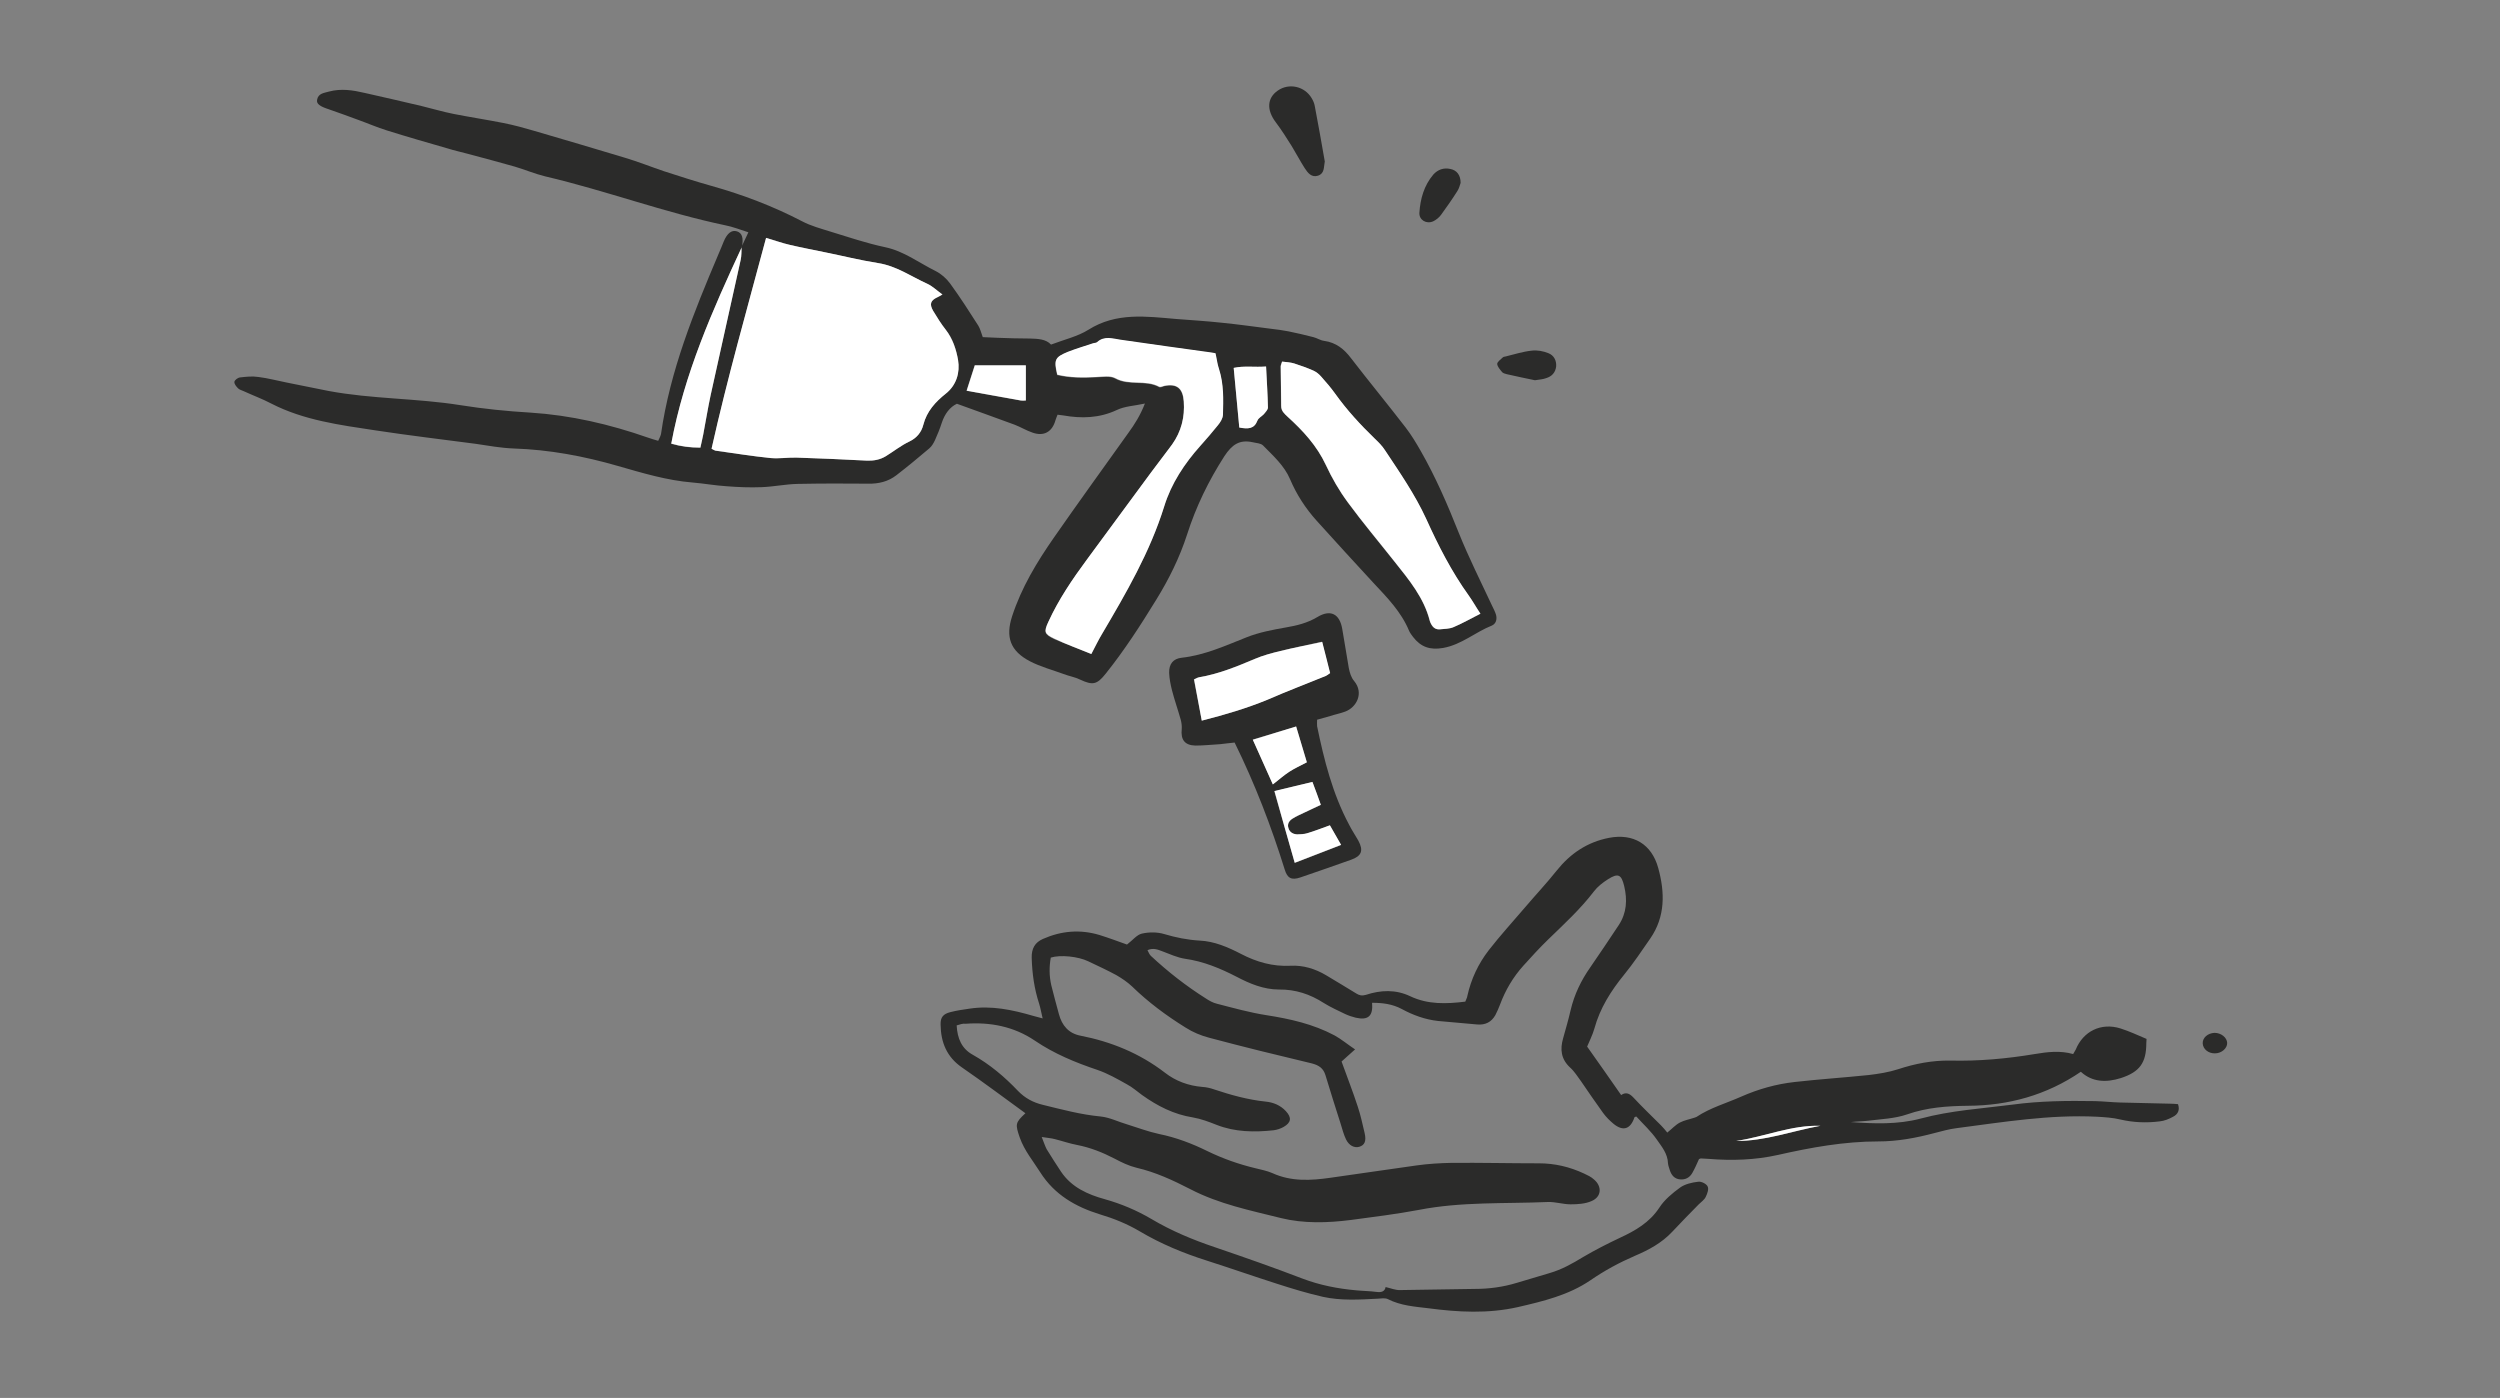 <?xml version="1.0" encoding="UTF-8"?>
<!-- Generator: Adobe Illustrator 25.0.0, SVG Export Plug-In . SVG Version: 6.00 Build 0)  -->
<svg xmlns="http://www.w3.org/2000/svg" xmlns:xlink="http://www.w3.org/1999/xlink" version="1.1" id="Ebene_1" x="0px" y="0px" viewBox="0 0 1073 600" style="enable-background:new 0 0 1073 600;" xml:space="preserve">
<rect x="0" y="0" width="1073" height="600" fill="#808080" stroke="none"/>
<style type="text/css">
	.st0{clip-path:url(#SVGID_2_);fill:#2B2B2A;}
	.st1{clip-path:url(#SVGID_2_);fill:#FFFFFF;}
</style>
<g>
	<defs>
		<rect id="SVGID_1_" x="100.6" y="37" width="855.3" height="526"></rect>
	</defs>
	<clipPath id="SVGID_2_">
		<use xlink:href="#SVGID_1_" style="overflow:visible;"></use>
	</clipPath>
	<path class="st0" d="M745.1,489.7c12.4,0.1,24.1-4.3,36.2-6.5C768.9,482.8,757.4,487.9,745.1,489.7 M410.6,440.1   c0.3,5.7,2.2,10,6.9,12.6c7.3,4.1,13.7,9.5,19.4,15.5c3,3.1,6.5,5,10.7,6c8.2,2,16.3,4.2,24.8,5c3.9,0.4,7.6,2.3,11.4,3.4   c4.5,1.4,9,3.1,13.6,4.1c7.4,1.5,14.2,4.1,20.9,7.4c6.6,3.2,13.4,5.6,20.5,7.3c2.4,0.6,5,1.1,7.3,2.1c8.1,3.7,16.5,3.2,24.9,2   c12.3-1.7,24.6-3.6,37-5.3c5-0.7,10-1,15.1-1.1c12.5-0.1,24.9,0.2,37.4,0.2c6.8,0,13.2,1.5,19.4,4.4c1.5,0.7,3,1.4,4.2,2.5   c3.6,3,3.3,7.5-1,9.3c-2.7,1.2-6,1.4-9,1.4c-3.2,0-6.5-1.1-9.7-1c-18.5,0.8-37.1-0.2-55.5,3.4c-9.6,1.8-19.3,3-29,4.3   c-10.1,1.3-20.4,1.6-30.1-0.8c-13.2-3.3-26.6-6-38.9-12.4c-7.4-3.8-14.9-7.3-23.1-9.2c-3.3-0.8-6.4-2.3-9.4-3.9   c-5.2-2.7-10.5-4.8-16.2-5.9c-3.2-0.6-6.3-1.7-9.5-2.5c-1.5-0.4-3.1-0.5-5.6-0.9c0.9,2.3,1.4,3.8,2.1,5.2c2,3.3,4.1,6.5,6.2,9.7   c4.5,6.7,11.5,9.8,18.8,11.8c7.1,2,13.7,4.8,20,8.5c8.6,5.1,17.7,8.9,27.2,12.1c12.6,4.3,25.2,8.7,37.7,13.5   c7.4,2.8,15.1,4.3,22.9,5c3,0.3,5.9,0.3,8.9,0.7c2.1,0.3,3.5-0.3,3.8-2.1c2.2,0.5,4.3,1.4,6.3,1.3c10.7-0.1,21.3-0.4,32-0.5   c6.1,0,12.1-0.8,18-2.6c4.7-1.4,9.4-2.8,14.1-4.2c5.2-1.5,9.8-4.1,14.4-6.9c5.1-3,10.4-5.7,15.7-8.2c6.7-3.1,12.8-6.6,17-13   c2.2-3.4,5.6-6.2,8.9-8.6c2.1-1.5,5.1-2.2,7.8-2.5c1.3-0.2,3.5,0.9,4,2c0.6,1.1-0.1,3.1-0.8,4.5c-0.6,1.3-2,2.2-3,3.2   c-3.8,3.9-7.7,7.8-11.4,11.8c-4.5,4.8-10.1,7.8-16,10.3c-6.7,2.9-13,6.3-19.1,10.5c-9.4,6.4-20.3,9-31.1,11.5   c-12.8,2.9-25.7,2.2-38.5,0.5c-5.8-0.7-11.8-1.1-17.3-3.9c-1.2-0.6-2.9-0.3-4.4-0.2c-7.9,0.4-15.8,0.9-23.5-0.8   c-6.6-1.5-13.2-3.5-19.7-5.6c-10-3.2-20-6.7-30-9.9c-10.1-3.2-19.8-7.2-28.9-12.6c-5.4-3.2-11.1-5.5-17.1-7.3   c-10.4-3.2-19.5-8.4-25.6-18c-3.1-4.9-6.8-9.3-8.8-14.9c-2-5.8-2-6.4,2.4-10.5c-9.1-6.6-18-13.3-27.3-19.7   c-6.5-4.5-9-10.8-9.1-18.3c-0.1-3.2,1.1-4.6,4.2-5.4c2.7-0.7,5.5-1.1,8.3-1.5c9.3-1.4,18.3,0.5,27.2,3.1c1.1,0.3,2.2,0.6,4.1,1.1   c-0.6-2.4-0.9-4.4-1.5-6.3c-2.1-6.4-3-12.9-3.2-19.7c-0.1-4,1.4-6.6,4.8-8.1c7.9-3.5,16-4.2,24.3-1.7c4.2,1.3,8.4,2.9,11.8,4.1   c2.5-1.9,4.2-4.2,6.4-4.7c3.1-0.7,6.6-0.7,9.6,0.2c5,1.5,10,2.5,15.2,2.8c6.3,0.3,12.1,2.8,17.7,5.7c6.7,3.5,13.7,5.5,21.3,5.1   c5.4-0.3,10.6,1.3,15.3,4.1c4.3,2.6,8.7,5.2,12.9,7.8c1.3,0.8,2.4,1.1,4.1,0.6c6.4-2.1,12.8-2.4,19.1,0.6   c7.6,3.6,15.5,3.3,23.6,2.3c0.3-0.9,0.8-1.6,0.9-2.5c1.6-7.2,4.7-13.8,9.2-19.6c4.9-6.3,10.3-12.2,15.5-18.3   c4.5-5.3,9.3-10.4,13.6-15.8c5.9-7.4,13.2-12.3,22.5-14.1c10.4-2,18.3,2.7,21.1,12.9c2.9,10.5,3.1,20.9-3.4,30.3   c-3.6,5.2-7.2,10.6-11.2,15.5c-5.7,7-10.4,14.4-12.8,23.2c-0.8,2.8-2.2,5.5-3.1,7.7c5,7,9.7,13.8,14.6,20.8c2-1.4,3.6-0.7,5.2,1   c3.8,4.1,7.9,8,11.9,12c0.9,0.9,1.8,2,2.7,3.1c2-1.6,3.5-3.3,5.4-4.3c1.9-1,4.2-1.4,6.3-2.1c0.3-0.1,0.6-0.2,0.8-0.3   c6-4,12.9-5.9,19.4-8.8c7.3-3.2,14.8-5.3,22.7-6.2c10.6-1.2,21.3-1.9,31.9-3c4.2-0.5,8.6-1.2,12.6-2.5c7.3-2.4,14.6-3.8,22.3-3.7   c12.2,0.3,24.3-0.8,36.3-2.8c5.4-0.9,10.9-1.6,16.5,0c0.4-0.7,0.8-1.3,1.1-1.9c3.2-7.9,10.9-11.7,19.2-9.1   c3.8,1.2,7.4,2.9,11.2,4.5c0,0.6-0.1,1.2-0.1,1.8c0,8.5-2.9,12.4-10.9,15c-6.3,2-12.3,1.8-17.2-2.7c-14.8,10.1-31.1,14.5-48.4,14.6   c-9,0.1-17.6,0.7-26.2,3.7c-5.2,1.8-11,2-16.6,2.7c-2.5,0.3-5,0.3-7.5,0.6c10,0.7,20.1,1.1,29.9-1.5c13-3.5,26.3-4.3,39.5-6   c11.8-1.6,23.6-1.7,35.5-1.5c3.6,0.1,7.1,0.5,10.7,0.6c7.1,0.2,14.2,0.3,21.3,0.5c1.2,0,2.3,0.1,3.5,0.2c0.9,2.6-0.1,4.4-2.1,5.4   c-1.8,1-3.8,1.8-5.8,2c-5.6,0.7-11.2,0.5-16.8-0.8c-3.3-0.8-6.7-1-10.1-1.2c-20.3-1-40.2,2.3-60.2,4.9c-3.2,0.4-6.4,1.3-9.5,2.1   c-7.9,2.1-15.9,3.6-24.1,3.6c-14.7,0-29,2.6-43.1,5.8c-9.9,2.2-19.7,2.5-29.6,1.7c-1.2-0.1-2.4-0.1-3.5-0.2c-0.3,0-0.5,0.2-0.8,0.3   c-0.9,2-1.8,4.1-2.9,6c-1.1,1.9-2.9,2.9-5.2,2.7c-2.4-0.2-3.7-1.8-4.4-3.9c-0.3-1-0.7-2-0.8-3c-0.1-4.1-2.7-7.2-4.8-10.2   c-2.5-3.6-5.8-6.6-8.8-9.9c-0.4,0.2-0.8,0.2-0.8,0.4c-1.7,5-4.8,6.1-8.9,2.8c-1.7-1.4-3.3-3-4.6-4.8c-3.2-4.4-6.3-9-9.4-13.5   c-1.5-2-2.8-4.2-4.7-5.9c-3.9-3.6-4.4-7.8-3-12.6c1.1-4,2.3-8,3.2-12c1.6-6.8,4.5-12.8,8.5-18.5c4.1-6,8.2-12,12.2-18.1   c3.4-5.2,3.7-10.8,2.3-16.7c-1.2-5-2.6-5.7-7-2.9c-2.2,1.4-4.4,3.1-6,5.2c-5.8,7.6-12.8,14-19.6,20.6c-3.7,3.6-7.2,7.4-10.7,11.3   c-4.4,4.9-7.7,10.5-10,16.7c-0.6,1.5-1.2,3-2,4.5c-1.7,3-4.3,4.3-7.8,4c-5.6-0.5-11.2-1-16.8-1.5c-5.5-0.6-10.7-2.5-15.5-5.1   c-4.1-2.2-8.3-2.7-12.8-2.7c0.5,5.7-1.7,7.6-7,6.4c-1.6-0.4-3.1-0.9-4.6-1.6c-3.1-1.5-6.2-2.9-9.1-4.7c-5.9-3.8-12.2-5.9-19.3-5.8   c-6.5,0-12.5-2.5-18.2-5.5c-7-3.6-14.2-6.6-22.1-7.7c-3.3-0.5-6.5-2-9.7-3.2c-1.9-0.7-3.8-1.6-6.4-0.5c0.5,0.9,0.8,1.9,1.5,2.5   c7.3,6.8,15.1,12.9,23.5,18.2c1.5,1,3.1,1.9,4.8,2.3c7,1.8,14.1,3.8,21.2,4.9c10.2,1.6,20.1,3.8,29.3,8.7c2.9,1.6,5.5,3.8,8.8,6   c-2.3,2.1-4.2,3.7-5.8,5.2c2.4,6.7,4.9,13,7,19.5c1.2,3.6,2,7.4,2.9,11.2c0.8,3.5,0,5.2-2.3,5.9c-2.1,0.6-4.4-0.5-5.7-3.2   c-1-2.1-1.6-4.4-2.3-6.7c-2.2-6.9-4.4-13.8-6.5-20.8c-0.9-3-2.8-4.3-5.9-5.1c-14.7-3.5-29.4-7.1-44-11c-3.5-0.9-7.1-2.4-10.2-4.4   c-8.2-5.1-15.9-10.8-22.9-17.6c-2-1.9-4.4-3.5-6.8-4.9c-3.9-2.1-8-4-12-5.9c-4.3-2.1-12-2.9-16.1-1.6c-0.7,3.9-0.7,7.8,0.2,11.8   c1,4.2,2.2,8.3,3.3,12.5c1.3,4.8,4.1,8.2,9.2,9.2c13.3,2.6,25.5,7.6,36.3,15.9c4.6,3.6,10.1,5.6,16,6.1c1.8,0.1,3.5,0.5,5.2,1.1   c7.2,2.4,14.4,4.4,22,5.2c3.3,0.3,6.4,1.6,8.7,4.1c2.6,2.8,2.3,4.9-1,6.8c-1.3,0.7-2.7,1.2-4.2,1.4c-8.3,0.9-16.6,0.8-24.5-2.3   c-3.3-1.3-6.7-2.6-10.2-3.2c-8.2-1.3-15.2-4.9-21.8-9.6c-2.2-1.6-4.2-3.4-6.5-4.6c-4.1-2.3-8.3-4.7-12.7-6.2   c-9.5-3.2-18.5-6.9-26.9-12.6c-8.9-6-19-8-29.7-7.2C413.2,439.2,412.1,439.7,410.6,440.1"></path>
	<path class="st0" d="M440.3,156.8h-22c-1.2,3.8-2.3,7.2-3.5,10.9c8,1.5,15.7,2.9,23.3,4.2c0.6,0.1,1.1,0,2.1,0V156.8z M543.4,157.3   c-4.9,0.4-9.4-0.4-13.9,0.6c0.8,8.9,1.6,17.3,2.4,25.6c3.7,0.6,6.4,0.7,7.8-3c0.4-1.1,1.9-1.8,2.8-2.8c0.7-0.8,1.8-1.9,1.7-2.8   C544.1,169.2,543.7,163.7,543.4,157.3 M635.4,263.4c-1.9-2.9-3.3-5.5-5.1-7.8c-7.4-10.3-13.1-21.5-18.3-33   c-4.8-10.4-11.3-19.8-17.6-29.3c-1.2-1.8-2.8-3.4-4.4-5c-6.2-6-12-12.3-17-19.3c-1.8-2.5-3.9-4.9-5.9-7.2c-1-1.1-2.1-2.1-3.4-2.7   c-2.7-1.2-5.5-2.2-8.3-3.1c-1.6-0.5-3.4-0.5-5.2-0.8c-0.3,1-0.6,1.5-0.6,2.1c0.1,5.6,0.2,11.3,0.2,16.9c0,2.2,1.4,3.3,2.8,4.7   c6.6,6,12.6,12.4,16.4,20.7c2.6,5.6,5.8,11.1,9.4,16c6.4,8.7,13.3,17,20.1,25.5c6.2,7.8,12.6,15.4,15.1,25.4   c0.1,0.4,0.3,0.8,0.5,1.2c0.8,1.6,2,2.6,3.9,2.4c1.9-0.2,4-0.1,5.7-0.9C627.6,267.6,631.2,265.6,635.4,263.4 M468.4,280.7   c1.7-3.2,3-6,4.6-8.6c10.3-17.5,20.5-35,26.6-54.6c3.1-9.9,8.7-18.4,15.6-26.1c2.6-2.9,5.1-5.8,7.5-8.8c1-1.2,2-2.8,2.1-4.3   c0.2-6.7,0.4-13.3-1.7-19.8c-0.7-2-1-4.2-1.5-6.7c-0.2,0-0.9-0.2-1.6-0.3c-13-1.8-26.1-3.6-39.1-5.5c-3.5-0.5-6.9-1.8-10.1,1   c-0.4,0.4-1.1,0.3-1.7,0.5c-3.6,1.2-7.4,2.3-10.9,3.7c-5.6,2.3-6,3.3-4.5,9.8c5.4,1.3,11,1.3,16.6,1c2.8-0.1,6.1-0.7,8.3,0.5   c6,3.3,13,0.5,18.9,3.7c0.5,0.3,1.4-0.2,2.1-0.4c5.4-1.2,8,0.9,8.4,6.6c0.5,6.8-1.1,13-5,18.5c-2.9,4.1-6.1,8-9.1,12.1   c-9.2,12.4-18.3,24.8-27.4,37.2c-6.2,8.5-12.2,17.2-16.6,26.8c-2,4.3-1.8,5.2,2.5,7.3C457.5,276.5,462.8,278.4,468.4,280.7    M305.4,192.6c0.8,0.4,1.2,0.7,1.6,0.8c7.9,1.1,15.8,2.4,23.8,3.2c3.6,0.4,7.4-0.3,11.1-0.2c10.1,0.3,20.1,0.8,30.2,1.3   c2.9,0.1,5.6-0.3,8.1-1.9c3.4-2.1,6.6-4.6,10.1-6.3c3.2-1.6,5.2-4,6-7.2c1.5-5.8,5.1-9.8,9.7-13.4c4.5-3.6,6.1-8.9,5.2-14.4   c-0.8-4.6-2.2-9.2-5.3-13c-2-2.6-3.7-5.3-5.4-8.1c-1.7-2.9-1.1-4.4,2-5.9c0.5-0.2,0.9-0.5,2-1.1c-2.5-1.8-4.3-3.6-6.5-4.6   c-7-3.1-13.3-7.7-21.2-8.9c-7.6-1.2-15.1-3-22.6-4.6c-5.1-1-10.1-2-15.2-3.2c-3.3-0.8-6.4-1.9-10.2-3   C320.7,132.4,312.3,162.2,305.4,192.6 M318.3,105.9c0.9-1.9,1.8-3.9,2.9-6.2c-3.7-1.2-6.8-2.4-9.9-3c-26.2-5.5-51.3-14.9-77.3-21   c-4.5-1.1-8.7-2.9-13.1-4.2c-6.7-1.9-13.4-3.7-20.2-5.5c-2.9-0.8-5.8-1.4-8.6-2.3c-8.7-2.5-17.4-5-26-7.7   c-4.2-1.3-8.3-3.1-12.5-4.6c-4.2-1.5-8.3-3.1-12.5-4.5c-3.7-1.2-5.4-2.3-5-4.1c0.5-2.8,3.1-2.9,5.1-3.5c5.2-1.4,10.3-0.6,15.4,0.6   c8.1,1.8,16.2,3.7,24.3,5.6c4.6,1.1,9.2,2.5,13.8,3.4c7.1,1.4,14.3,2.5,21.4,3.9c4.5,0.9,8.9,2.1,13.3,3.4   c13,3.8,25.9,7.6,38.8,11.5c5.7,1.7,11.2,3.9,16.8,5.8c6.8,2.2,13.6,4.4,20.4,6.3c13.5,3.8,26.4,8.7,38.9,15.2   c3.8,2,8,3.1,12.1,4.4c7.8,2.4,15.5,5,23.5,6.7c8.1,1.7,14.5,6.7,21.6,10.2c2.4,1.2,4.7,3.2,6.3,5.4c4.3,5.9,8.2,12,12.1,18.1   c0.8,1.3,1.2,3,1.9,4.9c4.2,0.2,8.7,0.4,13.1,0.5c2.4,0.1,4.7,0,7.1,0.1c3.4,0.1,6.9,0.2,9.1,2.6c5.8-2.2,11.5-3.5,16.1-6.4   c11.9-7.5,24.7-5.7,37.5-4.6c6.5,0.5,13,0.9,19.5,1.6c7.1,0.7,14.1,1.7,21.2,2.6c2.5,0.3,5,0.6,7.5,1.1c3.6,0.7,7.2,1.6,10.8,2.5   c1.6,0.4,3,1.4,4.6,1.6c5.1,0.7,8.6,3.5,11.6,7.5c7.7,10,15.7,19.7,23.4,29.7c2.4,3.1,4.5,6.6,6.5,10.1c6.4,11.2,11.5,23,16.3,35.1   c4.3,10.7,9.5,21,14.4,31.5c0.6,1.2,1.2,2.4,1.6,3.7c0.5,1.9,0,3.8-1.8,4.6c-7.1,2.8-13,8.2-20.9,9.6c-5.6,1-9.6-0.4-12.9-4.7   c-0.6-0.8-1.3-1.7-1.7-2.6c-3.4-8.2-9.4-14.3-15.3-20.6c-8.2-8.8-16.2-17.7-24.3-26.6c-4.8-5.3-8.7-11.3-11.5-17.9   c-2.5-5.9-7.3-10.1-11.6-14.5c-1-1-2.9-1-4.5-1.4c-5.6-1.2-8.8,1-12.1,6c-6.8,10.6-12.2,21.7-16,33.6c-3.2,9.9-7.8,19.2-13.3,28.1   c-6.7,10.9-13.6,21.6-21.6,31.6c-3.8,4.8-5.6,5.1-11,2.6c-2.2-1.1-4.8-1.5-7.1-2.4c-4.9-1.8-9.9-3.1-14.5-5.5   c-8.4-4.4-10.5-10.4-7.6-19.3c4-12.3,10.6-23.2,17.9-33.7c10.5-15.1,21.3-30,32-45c2.7-3.7,5.1-7.5,7.1-12.6   c-4.4,1-8.6,1.1-12.1,2.8c-7.5,3.5-15.1,3.7-23,2.3c-0.7-0.1-1.4-0.2-2.4-0.3c-0.3,0.9-0.7,1.6-0.9,2.4c-1.4,5-5,7-9.8,5.3   c-2.7-0.9-5.1-2.4-7.7-3.4c-4.3-1.6-8.6-3.1-12.9-4.7c-3.7-1.3-7.5-2.7-11.9-4.3c-3,1.4-5.2,4.3-6.5,8.2c-0.8,2.5-1.8,5-2.9,7.4   c-0.6,1.3-1.4,2.7-2.5,3.6c-4.6,3.9-9.3,7.8-14.1,11.5c-3.5,2.7-7.6,3.7-12.1,3.6c-10.1-0.1-20.2-0.1-30.2,0.1   c-5.2,0.1-10.3,1.2-15.5,1.4c-5,0.2-10.1,0-15.1-0.4c-4.9-0.3-9.7-1.2-14.6-1.6c-11-0.9-21.5-4.1-32-7.1c-14.5-4.2-29.4-7-44.7-7.5   c-5.5-0.2-10.9-1.2-16.3-2c-14.4-1.9-28.8-3.6-43.2-5.8c-15.2-2.3-30.6-4.3-44.6-11.5c-3.8-2-7.9-3.5-11.8-5.3   c-0.8-0.4-1.8-0.6-2.4-1.2c-0.8-0.8-1.7-1.9-1.6-2.8c0.1-0.8,1.5-1.8,2.4-1.9c2.6-0.3,5.3-0.6,7.9-0.2c4.1,0.5,8.1,1.6,12.2,2.4   c5.9,1.2,11.9,2.4,17.9,3.6c18.7,3.5,37.8,3.1,56.6,6.1c10,1.6,20,2.6,30.1,3.2c17.2,1.1,34,5,50.3,10.7c1.4,0.5,2.8,0.9,4.5,1.4   c0.5-1.1,1-2,1.2-2.9c3.9-27.2,14.1-52.3,24.7-77.3c0.8-1.8,1.5-3.6,2.2-5.3c1.5-3.6,3.4-5.1,5.7-4.4c2.2,0.7,2.9,2.8,2.1,6.8   c-12.6,27.1-24.7,54.4-30.3,84.4c4.2,1.2,8.2,1.7,12.5,1.7c0.5-2.1,0.9-3.8,1.2-5.5c1.1-5.7,2-11.4,3.2-17   c4.2-19.4,8.6-38.7,12.9-58.1C318.3,109.7,318.2,107.8,318.3,105.9"></path>
	<path class="st0" d="M556.3,311.8c-6.6,2-12.5,3.8-18.6,5.6c3,6.7,5.8,12.8,8.6,19.2c2.5-2,4.6-3.8,7-5.4c2.3-1.5,4.9-2.6,7.6-4.1   C559.4,322.1,557.9,317.1,556.3,311.8 M563.3,335.6c-5.8,1.4-10.9,2.6-16.4,4c2.9,10.1,5.8,20.4,8.8,30.8   c6.7-2.6,13.1-5.1,19.9-7.7c-1.7-3-3.3-5.8-4.8-8.4c-3.6,1.2-6.6,2.4-9.7,3.4c-1.4,0.4-2.9,0.6-4.4,0.5c-1.7,0-3.2-0.9-3.7-2.7   c-0.6-1.8,0.4-3.2,1.8-4.1c1.6-1,3.4-1.8,5.1-2.6c2.2-1.1,4.5-2.1,7-3.3C565.6,342,564.5,339,563.3,335.6 M515.8,309.3   c10.2-2.6,19.3-5.3,28.2-9.1c8.3-3.6,16.7-6.8,25-10.2c0.5-0.2,1-0.6,1.8-1.2c-1.2-4.6-2.4-9.2-3.4-13.4c-6.4,1.4-12.2,2.6-17.9,4   c-3.7,0.9-7.5,1.9-11,3.4c-7.8,3.3-15.6,6.5-24,7.9c-0.6,0.1-1.1,0.4-2.1,0.9C513.5,297.3,514.6,303,515.8,309.3 M529.9,318.7   c-2.2,0.2-4.2,0.5-6.2,0.7c-3.5,0.2-7.1,0.6-10.6,0.6c-4.6-0.1-6.4-2.5-5.9-7.1c0.1-1.3-0.1-2.7-0.4-3.9c-1.2-4.3-2.7-8.5-3.8-12.8   c-0.6-2.4-1.1-4.9-1.2-7.4c-0.1-3.8,1.7-6.1,5.4-6.5c9.9-1.1,18.8-5.2,27.9-8.8c5.3-2.1,11.1-3.2,16.8-4.2   c4.7-0.8,9.2-1.9,13.4-4.4c5.7-3.5,9.7-1.5,10.8,5.1c1,5.5,1.8,11.1,2.8,16.7c0.4,2,1,4.1,2.3,5.6c4.3,5.2,1,11.3-3.8,13.1   c-2.1,0.8-4.3,1.2-6.4,1.9c-1.8,0.5-3.7,1-5.7,1.6c0,1.1-0.1,2,0,2.8c3,14.5,6.6,28.9,13.7,42.2c1.2,2.4,2.7,4.6,4,6.9   c2.3,4.3,1.4,6.6-3.1,8.2c-7.3,2.6-14.5,5.1-21.8,7.6c-3.8,1.3-5.6,0.3-6.7-3.4C545.6,354.6,538.7,336.6,529.9,318.7"></path>
	<path class="st0" d="M568.6,69.3c-0.5,2.4,0,5.1-2.9,6.1c-2.8,0.9-4.4-1.2-5.7-3.2c-2-3.1-3.7-6.4-5.6-9.5c-2.2-3.5-4.4-7-6.9-10.3   c-3.9-5.2-3.7-10.3,0.9-13.5c4.8-3.4,11.6-1.9,14.6,3.3c0.6,1,1.1,2.1,1.3,3.3C565.8,53.3,567.2,61.3,568.6,69.3"></path>
	<path class="st0" d="M626.9,78.5c-0.3,0.8-0.6,2.3-1.4,3.5c-2.2,3.5-4.6,6.9-7,10.2c-0.8,1.1-2.1,2.2-3.4,2.8   c-2.9,1.3-6.1-0.6-5.9-3.7c0.4-6,2-11.7,6-16.4c1.9-2.1,4.4-3,7.2-2.4C625.2,73,626.9,75.1,626.9,78.5"></path>
	<path class="st0" d="M658.8,163.2c-3.7-0.8-7.9-1.6-12.1-2.6c-0.7-0.2-1.6-0.4-2-0.9c-0.9-1.1-2-2.3-2.1-3.5c0-0.9,1.5-1.9,2.4-2.8   c0.3-0.3,0.8-0.3,1.2-0.4c3.7-0.9,7.4-2.1,11.2-2.5c2.4-0.3,5,0.2,7.2,1.1c2.3,0.9,3.5,3.1,3.3,5.7c-0.3,2.6-1.9,4.3-4.3,5   C662.3,162.8,660.8,162.9,658.8,163.2"></path>
	<path class="st0" d="M950.7,452.1c-2.8,0.1-5.2-1.8-5.3-4.3c-0.1-2.4,2.2-4.4,5.1-4.5c2.8,0,5.3,2,5.4,4.3   C956,449.9,953.5,452.1,950.7,452.1"></path>
	<path class="st1" d="M745.1,489.7c12.3-1.8,23.8-6.9,36.2-6.5C769.2,485.4,757.5,489.8,745.1,489.7"></path>
	<path class="st1" d="M305.4,192.6c6.8-30.5,15.3-60.2,23.4-90.5c3.8,1.1,7,2.3,10.2,3c5,1.2,10.1,2.1,15.2,3.2   c7.5,1.5,15,3.4,22.6,4.6c7.9,1.2,14.2,5.7,21.2,8.9c2.2,1,4,2.8,6.5,4.6c-1.1,0.6-1.5,0.9-2,1.1c-3.1,1.4-3.7,2.9-2,5.9   c1.7,2.8,3.4,5.6,5.4,8.1c3,3.9,4.5,8.5,5.3,13c0.9,5.4-0.7,10.8-5.2,14.4c-4.5,3.6-8.2,7.6-9.7,13.4c-0.8,3.2-2.8,5.7-6,7.2   c-3.6,1.7-6.7,4.2-10.1,6.3c-2.5,1.5-5.2,2-8.1,1.9c-10.1-0.5-20.1-1-30.2-1.3c-3.7-0.1-7.4,0.5-11.1,0.2   c-7.9-0.8-15.9-2.1-23.8-3.2C306.6,193.3,306.2,193,305.4,192.6"></path>
	<path class="st1" d="M468.4,280.7c-5.6-2.3-10.9-4.2-15.9-6.6c-4.3-2-4.5-3-2.5-7.3c4.4-9.6,10.3-18.3,16.6-26.8   c9.1-12.4,18.3-24.8,27.4-37.2c3-4.1,6.1-8,9.1-12.1c3.9-5.5,5.5-11.7,5-18.5c-0.4-5.6-3-7.7-8.4-6.6c-0.7,0.2-1.6,0.6-2.1,0.4   c-5.9-3.2-12.9-0.4-18.9-3.7c-2.2-1.2-5.5-0.6-8.3-0.5c-5.6,0.3-11.2,0.3-16.6-1c-1.5-6.4-1.1-7.5,4.5-9.8   c3.6-1.4,7.3-2.5,10.9-3.7c0.6-0.2,1.3-0.1,1.7-0.5c3.1-2.8,6.6-1.5,10.1-1c13,1.9,26.1,3.7,39.1,5.5c0.7,0.1,1.4,0.3,1.6,0.3   c0.6,2.5,0.8,4.7,1.5,6.7c2.1,6.5,1.9,13.2,1.7,19.8c-0.1,1.5-1.1,3.1-2.1,4.3c-2.4,3-4.9,5.9-7.5,8.8   c-6.9,7.7-12.6,16.3-15.6,26.1c-6.1,19.6-16.3,37.1-26.6,54.6C471.4,274.7,470.1,277.5,468.4,280.7"></path>
	<path class="st1" d="M635.4,263.4c-4.2,2.1-7.8,4.2-11.6,5.8c-1.7,0.7-3.8,0.7-5.7,0.9c-1.9,0.2-3.1-0.8-3.9-2.4   c-0.2-0.4-0.4-0.8-0.5-1.2c-2.5-9.9-8.9-17.6-15.1-25.4c-6.7-8.5-13.7-16.8-20.1-25.5c-3.7-5-6.8-10.4-9.4-16   c-3.9-8.3-9.8-14.7-16.4-20.7c-1.5-1.4-2.8-2.5-2.8-4.7c0-5.6-0.2-11.3-0.2-16.9c0-0.5,0.3-1.1,0.6-2.1c1.8,0.2,3.6,0.3,5.2,0.8   c2.8,0.9,5.6,1.9,8.3,3.1c1.3,0.6,2.5,1.6,3.4,2.7c2.1,2.3,4.1,4.7,5.9,7.2c5,7,10.8,13.3,17,19.3c1.6,1.5,3.2,3.1,4.4,5   c6.3,9.5,12.8,18.9,17.6,29.3c5.2,11.5,10.9,22.7,18.3,33C632.1,258,633.5,260.6,635.4,263.4"></path>
	<path class="st1" d="M318.3,105.9c-0.1,1.9,0,3.8-0.4,5.6c-4.3,19.4-8.6,38.7-12.9,58.1c-1.2,5.6-2.1,11.3-3.2,17   c-0.3,1.7-0.8,3.4-1.2,5.5c-4.3,0-8.3-0.5-12.5-1.7c5.6-30,17.7-57.3,30.3-84.4C318.4,106,318.3,105.9,318.3,105.9"></path>
	<path class="st1" d="M543.4,157.3c0.3,6.4,0.7,12,0.8,17.6c0,0.9-1,1.9-1.7,2.8c-0.9,1-2.4,1.7-2.8,2.8c-1.4,3.7-4.1,3.7-7.8,3   c-0.8-8.3-1.6-16.7-2.4-25.6C534,156.9,538.5,157.7,543.4,157.3"></path>
	<path class="st1" d="M440.3,156.8v15.1c-1,0-1.6,0.1-2.1,0c-7.6-1.4-15.3-2.8-23.3-4.2c1.2-3.6,2.3-7.1,3.5-10.9H440.3z"></path>
	<path class="st1" d="M515.8,309.3c-1.2-6.3-2.2-12-3.3-17.7c1-0.5,1.6-0.8,2.1-0.9c8.4-1.4,16.2-4.6,24-7.9c3.5-1.5,7.3-2.5,11-3.4   c5.7-1.4,11.5-2.5,17.9-3.9c1.1,4.1,2.2,8.7,3.4,13.4c-0.9,0.6-1.3,1-1.8,1.2c-8.3,3.4-16.8,6.6-25,10.2   C535.1,304,525.9,306.7,515.8,309.3"></path>
	<path class="st1" d="M563.3,335.6c1.3,3.4,2.4,6.4,3.6,9.8c-2.5,1.2-4.7,2.2-7,3.3c-1.7,0.8-3.5,1.6-5.1,2.6   c-1.5,0.9-2.4,2.3-1.8,4.1c0.5,1.8,2,2.6,3.7,2.7c1.5,0,3-0.1,4.4-0.5c3.1-0.9,6.1-2.1,9.7-3.4c1.5,2.7,3.1,5.4,4.8,8.4   c-6.8,2.6-13.2,5.1-19.9,7.7c-3-10.4-5.9-20.8-8.7-30.8C552.4,338.2,557.5,337,563.3,335.6"></path>
	<path class="st1" d="M556.3,311.8c1.6,5.3,3.1,10.3,4.6,15.4c-2.7,1.4-5.3,2.6-7.6,4.1c-2.3,1.5-4.4,3.4-7,5.4   c-2.9-6.4-5.6-12.5-8.6-19.2C543.8,315.6,549.7,313.8,556.3,311.8"></path>
</g>
</svg>

